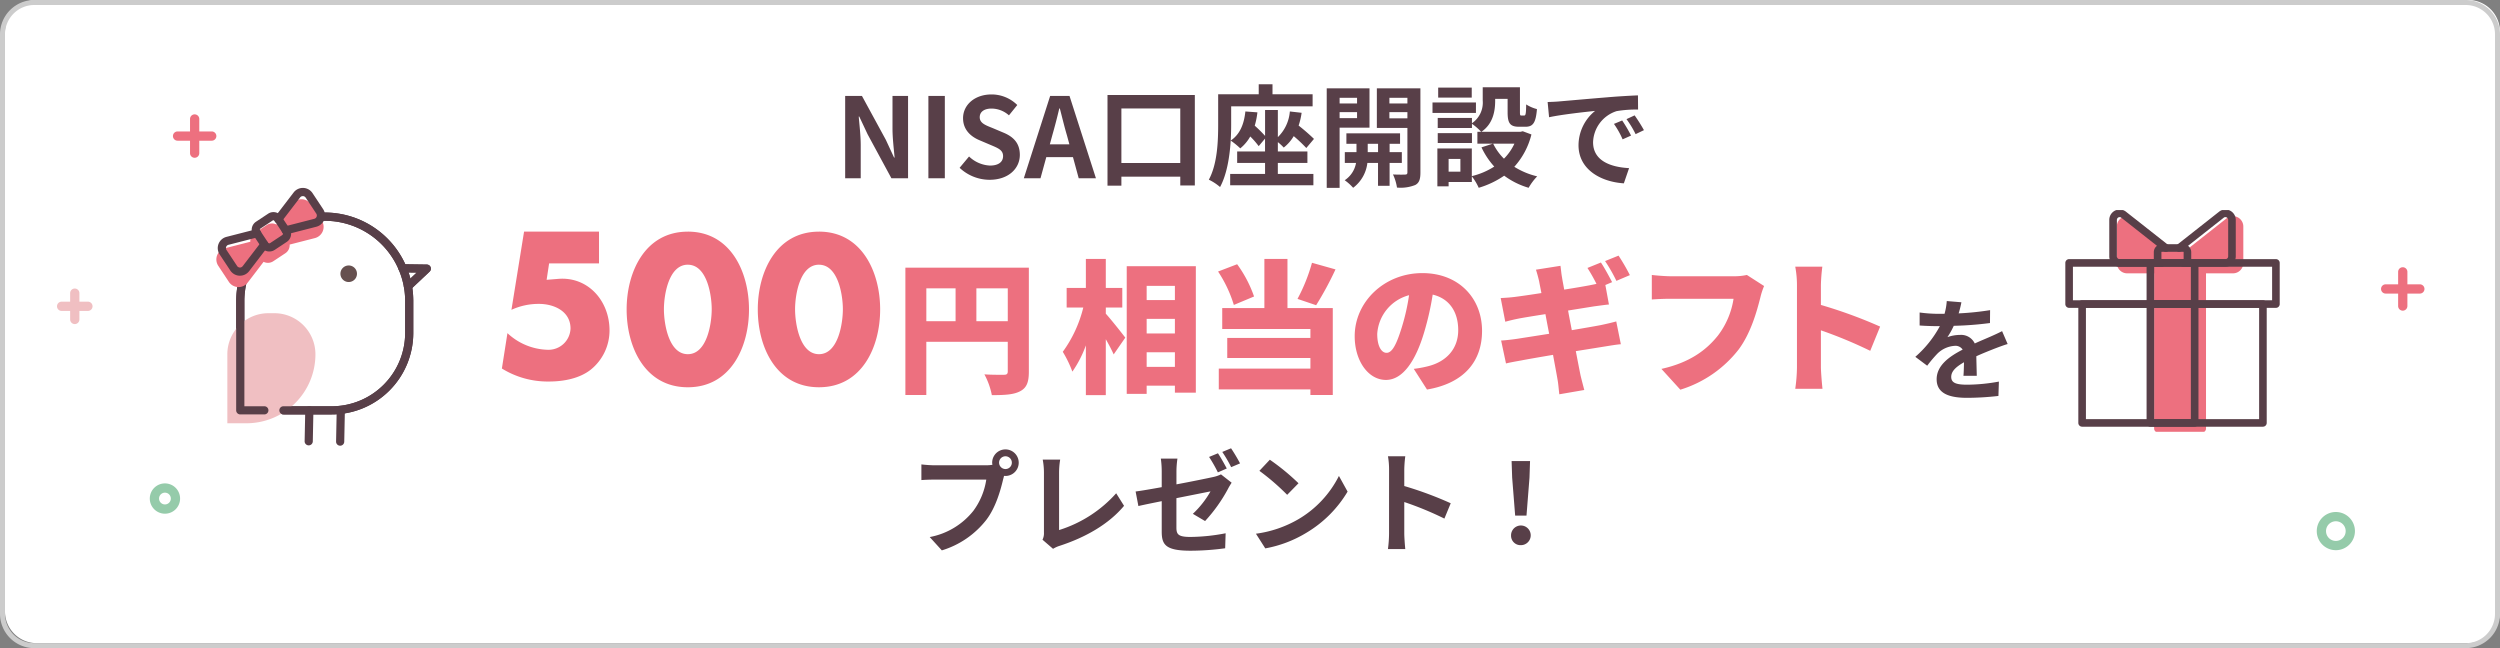 <svg xmlns="http://www.w3.org/2000/svg" xmlns:xlink="http://www.w3.org/1999/xlink" width="540" height="140" viewBox="0 0 540 140"><rect x="0" y="0" width="540" height="140" fill="#808080" stroke="none"/><defs><style>.a{fill:none;}.b{fill:#fff;}.c{fill:#583f48;}.d{fill:#ccc;}.e{fill:#ed707f;}.f{fill:#f0bfc2;}.g{fill:#95cbaa;}.h{clip-path:url(#a);}.i{fill:#66504f;}.j{clip-path:url(#b);}</style><clipPath id="a"><rect class="a" width="46.341" height="55.686"/></clipPath><clipPath id="b"><rect class="a" width="46.073" height="47.9"/></clipPath></defs><g transform="translate(-2215 -3079.312)"><path class="b" d="M532.584,139.461H7.415a6.877,6.877,0,0,1-6.876-6.875V7.416A6.877,6.877,0,0,1,7.415.539H532.584a6.876,6.876,0,0,1,6.876,6.877V132.585a6.876,6.876,0,0,1-6.876,6.876" transform="translate(2215.54 3078.772)"/><path class="c" d="M7.556,28h3.36V20.872c0-2.04-.264-4.272-.432-6.192h.12L12.4,18.5,17.54,28h3.6V10.216H17.78v7.1c0,2.016.288,4.368.456,6.216h-.12L16.34,19.7l-5.16-9.48H7.556Zm17.976,0h3.552V10.216H25.532Zm13.224.336c4.1,0,6.528-2.472,6.528-5.376,0-2.568-1.416-3.936-3.576-4.824l-2.328-.984c-1.512-.6-2.76-1.056-2.76-2.328,0-1.176.984-1.872,2.544-1.872a5.665,5.665,0,0,1,3.768,1.464l1.8-2.232A7.882,7.882,0,0,0,39.164,9.9c-3.6,0-6.144,2.232-6.144,5.136,0,2.592,1.8,4.032,3.6,4.776L39,20.824c1.584.672,2.664,1.08,2.664,2.4,0,1.248-.984,2.04-2.832,2.04A6.987,6.987,0,0,1,34.316,23.3l-2.04,2.448A9.464,9.464,0,0,0,38.756,28.336Zm13.536-9.6c.528-1.848,1.056-3.864,1.512-5.808h.12c.5,1.92.984,3.96,1.536,5.808l.528,1.944H51.764ZM46.148,28h3.6L51,23.44h5.76L58,28h3.72L56.012,10.216H51.836ZM67.22,24.712V12.928H79.94V24.712Zm-3-14.688V29.608h3V27.664H79.94v1.9h3.144V10.024Zm36.792,14.664H107.4V22.216h-6.384V20.2a10.721,10.721,0,0,1,1.272,1.176,8.915,8.915,0,0,0,2.16-2.472,32.91,32.91,0,0,1,2.712,2.568l1.656-1.968a41.968,41.968,0,0,0-3.312-2.88,15.5,15.5,0,0,0,.648-2.76l-2.544-.288a8.686,8.686,0,0,1-2.592,5.544V13.264h-2.76v5.592a27.9,27.9,0,0,0-2.232-2.208,16.524,16.524,0,0,0,.576-2.88L94,13.576c-.288,2.784-1.2,4.968-3.168,6.288.072-1.272.1-2.448.1-3.48V12.472h17.592V9.856H99.86V7.7H96.884v2.16h-8.76v6.5c0,3.5-.144,8.52-2.016,11.952A11.11,11.11,0,0,1,88.532,29.9c1.488-2.736,2.088-6.624,2.3-10.032a16.11,16.11,0,0,1,2.064,1.68,8.988,8.988,0,0,0,2.16-2.568,17.847,17.847,0,0,1,1.824,2.088l1.368-1.632v2.784H92.228v2.472h6.024v2.376H90.716v2.448h17.976V27.064h-7.68Zm17.112-14.064v1.224h-3.768V10.624Zm-3.768,4.392v-1.3h3.768v1.3Zm6.456,2.064v-8.5h-9.24v21.5h2.784V17.08Zm-.384,5.28v-1.8h2.232v1.8Zm7.368,2.328V22.36h-2.64v-1.8h2.256V18.3H115.82V20.56H118v1.8h-2.52v2.328h2.424a5.623,5.623,0,0,1-2.448,3.744,10.8,10.8,0,0,1,1.824,1.632,7.818,7.818,0,0,0,3.072-5.376h2.3v4.944h2.5V24.688Zm-2.688-9.624V13.72H129v1.344ZM129,10.624v1.224h-3.888V10.624Zm2.808-2.04H122.4v8.544H129v9.6c0,.336-.12.48-.5.48-.36.024-1.536.024-2.616-.024a10.149,10.149,0,0,1,.864,2.832,8.531,8.531,0,0,0,3.936-.552c.864-.456,1.128-1.248,1.128-2.712Zm11.088-.168h-7.248v2.16h7.248Zm.912,3.216H134.42v2.256H143.8Zm-.864,6.624h-7.392v2.136h7.392Zm9.168,2.28a11.381,11.381,0,0,1-2.256,3.24,11.826,11.826,0,0,1-2.328-3.24Zm-11.664,6.048H137.9v-2.76h2.544Zm13.464-8.736-.48.12H144.98c2.5-1.7,2.976-4.44,2.976-6.7v-.408h2.688v2.9c0,2.376.552,3.12,2.472,3.12h1.392c1.608,0,2.232-.84,2.472-3.816a8.143,8.143,0,0,1-2.328-1.008c-.024,2.088-.12,2.4-.432,2.4h-.6c-.264,0-.312-.072-.312-.744V8.344h-8.04V11.2a5.393,5.393,0,0,1-2.328,4.92V14.968h-7.392v2.184h7.392V16.24a12.724,12.724,0,0,1,1.992,1.728h-.816v2.568h3.336L145,21.328a16.69,16.69,0,0,0,2.76,4.152,15.733,15.733,0,0,1-4.848,2.064V21.568h-7.44v8.184H137.9v-.936h5.016V27.592a12.083,12.083,0,0,1,1.488,2.472,19.386,19.386,0,0,0,5.5-2.616,16.727,16.727,0,0,0,5.28,2.616,12.3,12.3,0,0,1,1.848-2.472,16.387,16.387,0,0,1-4.944-2.064,16.194,16.194,0,0,0,3.7-6.984Zm5.376-6.312.312,3.288c2.784-.6,7.68-1.128,9.936-1.368a9.6,9.6,0,0,0-3.576,7.416c0,5.208,4.752,7.9,9.792,8.232l1.128-3.288c-4.08-.216-7.776-1.632-7.776-5.592a7.293,7.293,0,0,1,5.088-6.72,24.933,24.933,0,0,1,4.632-.336L178.8,10.1c-1.7.072-4.32.216-6.792.432-4.392.36-8.352.72-10.368.888C161.18,11.464,160.244,11.512,159.284,11.536Zm16.1,3.984-1.776.744a18.517,18.517,0,0,1,1.872,3.336l1.824-.816A29.787,29.787,0,0,0,175.388,15.52Zm2.688-1.1-1.752.816a21.114,21.114,0,0,1,1.968,3.24l1.8-.864A35.9,35.9,0,0,0,178.076,14.416Z" transform="translate(2390 3089.811)"/><path class="c" d="M40.8,10.408a1.38,1.38,0,1,1,1.392,1.368A1.393,1.393,0,0,1,40.8,10.408Zm-1.488,0a2.658,2.658,0,0,0,.048.456,10.356,10.356,0,0,1-1.368.1H26.876a26.722,26.722,0,0,1-2.856-.192v3.384c.6-.048,1.752-.1,2.856-.1h11.16a15.082,15.082,0,0,1-2.808,6.768,15.733,15.733,0,0,1-9.408,5.64l2.616,2.88A19.276,19.276,0,0,0,38.084,22.7c2.016-2.664,3.048-6.384,3.6-8.736.072-.216.12-.456.192-.72a1.368,1.368,0,0,0,.312.024,2.868,2.868,0,1,0-2.88-2.856ZM50.18,27.04l2.28,1.968a6.2,6.2,0,0,1,1.416-.648c5.664-1.848,10.632-4.7,13.92-8.64l-1.7-2.712a27.5,27.5,0,0,1-12.336,7.944V12.472A17.554,17.554,0,0,1,54,9.736H50.228a15.334,15.334,0,0,1,.264,2.736V25.48A3.134,3.134,0,0,1,50.18,27.04Zm37.9-18.672-1.92.792a30.557,30.557,0,0,1,1.9,3.336l1.92-.84C89.516,10.768,88.676,9.256,88.076,8.368Zm2.832-1.08-1.9.792a28,28,0,0,1,1.92,3.288l1.92-.816A37.54,37.54,0,0,0,90.908,7.288ZM75.932,25.264c0,2.832.792,4.152,6.24,4.152a56.493,56.493,0,0,0,7.464-.528l.1-3.24a41.454,41.454,0,0,1-7.584.792c-2.616,0-3.048-.528-3.048-2.016v-6.36c3.384-.672,6.624-1.32,7.368-1.464a20.676,20.676,0,0,1-3.816,4.848l2.64,1.56a33.746,33.746,0,0,0,4.968-6.984c.216-.432.552-.96.768-1.3l-2.3-1.8a7.026,7.026,0,0,1-1.7.576c-1.08.24-4.44.936-7.92,1.584V12.28a19.811,19.811,0,0,1,.216-2.76H75.74a20.2,20.2,0,0,1,.192,2.76v3.408c-2.376.432-4.488.792-5.64.936l.6,3.144c1.008-.24,2.9-.624,5.04-1.056ZM99.284,9.76l-2.256,2.4a49.9,49.9,0,0,1,6,5.184l2.448-2.5A48.472,48.472,0,0,0,99.284,9.76Zm-3,15.984L98.3,28.912a25.991,25.991,0,0,0,8.9-3.384,25.52,25.52,0,0,0,8.88-8.88l-1.872-3.384a22.6,22.6,0,0,1-8.736,9.336A24.736,24.736,0,0,1,96.284,25.744Zm28.752-.048a26.359,26.359,0,0,1-.24,3.36h3.744c-.1-.984-.216-2.664-.216-3.36V18.9a69.323,69.323,0,0,1,8.664,3.576l1.368-3.312a78.386,78.386,0,0,0-10.032-3.72V11.9a26.1,26.1,0,0,1,.216-2.88H124.8a16.66,16.66,0,0,1,.24,2.88Zm27.24-3.864h2.448l.648-8.208.12-3.576h-3.984l.12,3.576Zm1.224,6.384a2.124,2.124,0,1,0-2.112-2.112A2.042,2.042,0,0,0,153.5,28.216Z" transform="translate(2390 3168.851)"/><path class="c" d="M18.664,8.752,15.5,8.488a13.343,13.343,0,0,1-.48,2.76H13.864A31.228,31.228,0,0,1,9.64,10.96v2.808c1.32.1,3.072.144,4.056.144h.312a23.553,23.553,0,0,1-5.3,6.624l2.568,1.92a27.633,27.633,0,0,1,2.232-2.64,5.846,5.846,0,0,1,3.744-1.656,1.847,1.847,0,0,1,1.68.816c-2.736,1.416-5.616,3.336-5.616,6.408,0,3.1,2.784,4.008,6.552,4.008a60.037,60.037,0,0,0,6.792-.408l.1-3.1a39.261,39.261,0,0,1-6.816.672c-2.352,0-3.48-.36-3.48-1.68,0-1.2.96-2.136,2.76-3.168-.024,1.056-.048,2.208-.12,2.928h2.88c-.024-1.1-.072-2.88-.1-4.224,1.464-.672,2.832-1.2,3.912-1.632.816-.312,2.088-.792,2.856-1.008l-1.2-2.784c-.888.456-1.728.84-2.664,1.248-.984.432-1.992.84-3.24,1.416a3.25,3.25,0,0,0-3.192-1.848,8.132,8.132,0,0,0-2.712.48,16.757,16.757,0,0,0,1.368-2.448,71.493,71.493,0,0,0,7.824-.6l.024-2.784a60.76,60.76,0,0,1-6.792.7A22.961,22.961,0,0,0,18.664,8.752Z" transform="translate(2620 3135.851)"/><path class="d" d="M6.876-.539H532.045a7.423,7.423,0,0,1,7.415,7.415v125.17a7.423,7.423,0,0,1-7.415,7.415H6.876a7.423,7.423,0,0,1-7.415-7.415V6.876A7.423,7.423,0,0,1,6.876-.539ZM532.045,138.383a6.344,6.344,0,0,0,6.337-6.337V6.876A6.344,6.344,0,0,0,532.045.539H6.876A6.344,6.344,0,0,0,.539,6.876v125.17a6.344,6.344,0,0,0,6.337,6.337Z" transform="translate(2215.539 3079.851)"/><path class="e" d="M7.379,1H0A1,1,0,0,1-1,0,1,1,0,0,1,0-1H7.379a1,1,0,0,1,1,1,1,1,0,0,1-1,1Z" transform="translate(2730.307 3141.725)"/><path class="e" d="M0,8.379a1,1,0,0,1-1-1V0A1,1,0,0,1,0-1,1,1,0,0,1,1,0V7.379a1,1,0,0,1-1,1Z" transform="translate(2733.997 3138.035)"/><path class="e" d="M7.379,1H0A1,1,0,0,1-1,0,1,1,0,0,1,0-1H7.379a1,1,0,0,1,1,1,1,1,0,0,1-1,1Z" transform="translate(2253.356 3108.704)"/><path class="e" d="M0,8.379a1,1,0,0,1-1-1V0A1,1,0,0,1,0-1,1,1,0,0,1,1,0V7.379a1,1,0,0,1-1,1Z" transform="translate(2257.046 3105.014)"/><path class="f" d="M5.676,1H0A1,1,0,0,1-1,0,1,1,0,0,1,0-1H5.676a1,1,0,0,1,1,1A1,1,0,0,1,5.676,1Z" transform="translate(2228.313 3145.473)"/><path class="f" d="M0,6.677a1,1,0,0,1-1-1V0A1,1,0,0,1,0-1,1,1,0,0,1,1,0V5.677a1,1,0,0,1-1,1Z" transform="translate(2231.151 3142.635)"/><path class="g" d="M3.122-1A4.122,4.122,0,1,1-1,3.122,4.122,4.122,0,0,1,3.122-1Zm0,6.244A2.122,2.122,0,1,0,1,3.122,2.122,2.122,0,0,0,3.122,5.244Z" transform="matrix(1, -0.029, 0.029, 1, 2716.331, 3190.997)"/><path class="g" d="M64.936,109.416a3.271,3.271,0,1,1-3.27,3.271,3.271,3.271,0,0,1,3.27-3.271Zm0,4.542a1.271,1.271,0,1,0-1.27-1.271A1.271,1.271,0,0,0,64.936,113.958Z" transform="translate(2185.69 3074.312)"/><rect class="a" width="540" height="140" transform="translate(2215 3079.312)"/><g transform="translate(2248.735 3119.899)"><path class="b" d="M46.735,23.593l4.075-3.844-5.226-.076" transform="translate(-5.352 -2.31)"/><g transform="translate(13 0)"><g class="h"><path class="c" d="M46.618,24.358a.883.883,0,0,1-.606-1.525L48.5,20.483l-3.05-.044a.883.883,0,1,1,.026-1.765l5.226.076a.883.883,0,0,1,.593,1.525l-4.075,3.844A.88.88,0,0,1,46.618,24.358Z" transform="translate(-5.234 -2.192)"/><path class="b" d="M15.2,48.871H25.6A16.744,16.744,0,0,0,42.345,32.127V25.1h0a18.245,18.245,0,0,0-36.489,0h0V48.871h5.165" transform="translate(-0.686 -0.824)"/><path class="c" d="M25.484,49.637h-10.4a.883.883,0,1,1,0-1.765h10.4A15.862,15.862,0,0,0,41.345,32.009v-6.94q0-.04,0-.081a17.363,17.363,0,0,0-34.724,0q0,.041,0,.081v22.8h4.282a.883.883,0,1,1,0,1.765H5.73a.883.883,0,0,1-.883-.883V24.98a.893.893,0,0,1,.005-.1,19.132,19.132,0,0,1,36.7-7.295,19.006,19.006,0,0,1,1.55,7.295.893.893,0,0,1,.005.1v7.029A17.613,17.613,0,0,1,25.484,49.637Z" transform="translate(-0.569 -0.706)"/><path class="c" d="M-.117,7.449H-.135A.883.883,0,0,1-1,6.549L-.867-.135A.883.883,0,0,1,.032-1,.883.883,0,0,1,.9-.1L.765,6.584A.883.883,0,0,1-.117,7.449Z" transform="translate(20.065 48.165)"/><path class="c" d="M-.117,7.449H-.135A.883.883,0,0,1-1,6.549L-.867-.135A.883.883,0,0,1,.032-1,.883.883,0,0,1,.9-.1L.765,6.584A.883.883,0,0,1-.117,7.449Z" transform="translate(26.858 48.237)"/><path class="f" d="M2.686,54.438H6.814a14.9,14.9,0,0,0,14.9-14.9,8.874,8.874,0,0,0-8.874-8.874H11.56a8.873,8.873,0,0,0-8.874,8.874Z" transform="translate(-0.315 -3.6)"/><path class="c" d="M46.618,24.358a.883.883,0,0,1-.606-1.525L48.5,20.483l-3.05-.044a.883.883,0,1,1,.026-1.765l5.226.076a.883.883,0,0,1,.593,1.525l-4.075,3.844A.88.88,0,0,1,46.618,24.358Z" transform="translate(-5.234 -2.192)"/><path class="c" d="M25.484,49.637h-10.4a.883.883,0,1,1,0-1.765h10.4A15.862,15.862,0,0,0,41.345,32.009v-6.94q0-.04,0-.081a17.363,17.363,0,0,0-34.724,0q0,.041,0,.081v22.8h4.282a.883.883,0,1,1,0,1.765H5.73a.883.883,0,0,1-.883-.883V24.98a.893.893,0,0,1,.005-.1,19.132,19.132,0,0,1,36.7-7.295,19.006,19.006,0,0,1,1.55,7.295.893.893,0,0,1,.005.1v7.029A17.613,17.613,0,0,1,25.484,49.637Z" transform="translate(-0.569 -0.706)"/><path class="i" d="M30.36,20.79a1.788,1.788,0,1,0,1.769-1.807A1.787,1.787,0,0,0,30.36,20.79" transform="translate(-3.564 -2.229)"/><path class="b" d="M22.237,5.628,19.951,2.171a1.623,1.623,0,0,0-2.642-.091l-4,5.224-.062-.094a1.2,1.2,0,0,0-1.661-.338L8.975,8.6a1.2,1.2,0,0,0-.338,1.661l.062.094L2.328,11.995a1.622,1.622,0,0,0-.949,2.467l2.287,3.455a1.622,1.622,0,0,0,2.642.091l4-5.223.062.094a1.2,1.2,0,0,0,1.661.338l2.614-1.73a1.2,1.2,0,0,0,.338-1.661l-.062-.094,6.371-1.637a1.623,1.623,0,0,0,.949-2.467" transform="translate(-0.13 -0.169)"/><path class="e" d="M22.129,7.962,19.843,4.505A1.623,1.623,0,0,0,17.2,4.414l-4,5.224-.062-.094a1.2,1.2,0,0,0-1.661-.338l-2.614,1.73A1.2,1.2,0,0,0,8.529,12.6l.062.094L2.22,14.329A1.622,1.622,0,0,0,1.271,16.8l2.287,3.455a1.622,1.622,0,0,0,2.642.091l4-5.223.062.094a1.2,1.2,0,0,0,1.661.338l2.614-1.73a1.2,1.2,0,0,0,.338-1.661l-.062-.094,6.371-1.637a1.623,1.623,0,0,0,.949-2.467" transform="translate(-0.117 -0.443)"/><path class="e" d="M18.371,2.778h0A2.5,2.5,0,0,1,20.461,3.9l2.287,3.457a2.505,2.505,0,0,1-1.465,3.809l-5.452,1.4a2.084,2.084,0,0,1-.928,1.872l-2.615,1.73a2.083,2.083,0,0,1-2.086.123l-3.42,4.469A2.5,2.5,0,0,1,2.7,20.62L.418,17.165a2.5,2.5,0,0,1,1.465-3.809l5.45-1.4a2.092,2.092,0,0,1,.038-.552,2.067,2.067,0,0,1,.891-1.321l2.614-1.73a2.083,2.083,0,0,1,2.086-.123l3.42-4.47A2.486,2.486,0,0,1,18.371,2.778ZM11.142,14.749a.31.31,0,0,0,.173-.053l2.614-1.73a.316.316,0,0,0,.089-.438l-.062-.095a.883.883,0,0,1,.517-1.341l6.371-1.637a.74.74,0,0,0,.432-1.125L18.989,4.875a.73.73,0,0,0-.618-.332h0a.726.726,0,0,0-.587.29l-4,5.224a.883.883,0,0,1-1.437-.05l-.062-.094a.316.316,0,0,0-.264-.141.309.309,0,0,0-.173.053l-2.615,1.73a.316.316,0,0,0-.089.438l.062.094a.883.883,0,0,1-.517,1.341L2.322,15.066a.74.74,0,0,0-.433,1.125l2.287,3.456a.739.739,0,0,0,1.2.042l4-5.223a.883.883,0,0,1,1.437.05l.062.094A.316.316,0,0,0,11.142,14.749Z" transform="translate(0 -0.326)"/><path class="c" d="M2.081,0H5.216A2.084,2.084,0,0,1,7.3,2.081V5.216A2.083,2.083,0,0,1,5.216,7.3H2.081A2.081,2.081,0,0,1,0,5.216V2.081A2.084,2.084,0,0,1,2.081,0ZM5.216,5.532a.316.316,0,0,0,.316-.316V2.081a.316.316,0,0,0-.316-.316H2.081a.316.316,0,0,0-.316.316V5.216a.316.316,0,0,0,.316.316Z" transform="matrix(0.834, -0.552, 0.552, 0.834, 6.828, 8.453)"/><path class="c" d="M5.135,20.151H5.049a2.509,2.509,0,0,1-2-1.121L.76,15.573a2.5,2.5,0,0,1,1.465-3.809L8.6,10.127a.883.883,0,1,1,.439,1.71L2.664,13.474A.739.739,0,0,0,2.232,14.6l2.287,3.456a.74.74,0,0,0,1.2.041l4-5.223a.883.883,0,0,1,1.4,1.073l-4,5.223A2.511,2.511,0,0,1,5.135,20.151Z" transform="translate(-0.04 -1.186)"/><path class="c" d="M16.657,10.052a.883.883,0,0,1-.219-1.738l6.371-1.637a.739.739,0,0,0,.433-1.125L20.955,2.1a.74.74,0,0,0-1.2-.041l-4,5.223a.883.883,0,1,1-1.4-1.073l4-5.223a2.505,2.505,0,0,1,4.079.14l2.287,3.455a2.5,2.5,0,0,1-1.465,3.809l-6.37,1.637A.884.884,0,0,1,16.657,10.052Z" transform="translate(-1.664 0)"/></g></g></g><g transform="translate(2661.228 3124.685)"><g class="j" transform="translate(0 0.001)"><path class="b" d="M4.806,50.364V25.4a.7.7,0,0,0-.7-.7H2V17.216H45.257v7.478h-2.1a.7.7,0,0,0-.7.7V50.364Z" transform="translate(-0.592 -5.095)"/><path class="b" d="M44.257,17.623v6.071h-1.4A1.408,1.408,0,0,0,41.45,25.1V49.363H5.215V25.1a1.408,1.408,0,0,0-1.408-1.408h-1.4V17.623Zm1.408-1.408H1V25.1H3.806V50.771H42.859V25.1h2.806Z" transform="translate(-0.296 -4.799)"/><path class="e" d="M28.243,27.418V52.68h9.564V18.531H28.243Z" transform="translate(-8.357 -5.484)"/><path class="e" d="M28.064,17.531h9.564a.821.821,0,0,1,.821.821V52.5a.821.821,0,0,1-.821.821H28.064a.821.821,0,0,1-.821-.821V18.352A.821.821,0,0,1,28.064,17.531Zm8.743,1.642H28.885V51.68h7.922Z" transform="translate(-8.178 -5.305)"/><path class="e" d="M40.189,3.337l-9.126,7.187H28.212L19.085,3.337A1.414,1.414,0,0,0,16.8,4.448V12.33a1.414,1.414,0,0,0,1.415,1.414H41.064a1.414,1.414,0,0,0,1.414-1.414V4.448a1.414,1.414,0,0,0-2.289-1.111" transform="translate(-4.97 -0.897)"/><path class="e" d="M18.038,2.031a2.206,2.206,0,0,1,1.376.482l8.9,7.011H30.6l8.9-7.011a2.208,2.208,0,0,1,1.376-.482h0A2.242,2.242,0,0,1,43.12,4.269v7.882a2.237,2.237,0,0,1-2.235,2.235H18.032A2.238,2.238,0,0,1,15.8,12.151V4.269A2.242,2.242,0,0,1,18.038,2.031Zm12.846,9.134H28.033a.821.821,0,0,1-.508-.176L18.4,3.8a.572.572,0,0,0-.36-.13.592.592,0,0,0-.6.6v7.882a.594.594,0,0,0,.593.593H40.885a.593.593,0,0,0,.593-.593V4.269a.592.592,0,0,0-.6-.6h0a.573.573,0,0,0-.361.13l-9.126,7.186A.821.821,0,0,1,30.884,11.165Z" transform="translate(-4.791 -0.718)"/><path class="c" d="M-.179-1H44.486a.821.821,0,0,1,.821.821V8.708a.821.821,0,0,1-.821.821H-.179A.821.821,0,0,1-1,8.708V-.179A.821.821,0,0,1-.179-1ZM43.665.642H.642V7.887H43.665Z" transform="translate(0.883 11.596)"/><path class="c" d="M-.179-1H38.872a.821.821,0,0,1,.821.821V25.49a.821.821,0,0,1-.821.821H-.179A.821.821,0,0,1-1,25.49V-.179A.821.821,0,0,1-.179-1ZM38.051.642H.642V24.669H38.051Z" transform="translate(3.69 20.483)"/><path class="c" d="M-.179-1H9.385a.821.821,0,0,1,.821.821V25.49a.821.821,0,0,1-.821.821H-.179A.821.821,0,0,1-1,25.49V-.179A.821.821,0,0,1-.179-1ZM8.564.642H.642V24.669H8.564Z" transform="translate(18.434 20.483)"/><path class="c" d="M-.179-1H9.385a.821.821,0,0,1,.821.821V8.708a.821.821,0,0,1-.821.821H-.179A.821.821,0,0,1-1,8.708V-.179A.821.821,0,0,1-.179-1ZM8.564.642H.642V7.887H8.564Z" transform="translate(18.434 11.596)"/><path class="c" d="M44.559,0h0A2.242,2.242,0,0,1,46.8,2.238V10.12a2.237,2.237,0,0,1-2.235,2.235H35.457a.821.821,0,1,1,0-1.642.081.081,0,0,0,.081-.081V9.214a.081.081,0,0,0-.081-.08h-.893a.821.821,0,0,1-.508-1.466L43.182.482A2.208,2.208,0,0,1,44.559,0Zm.007,10.713a.593.593,0,0,0,.593-.593V2.238a.592.592,0,0,0-.6-.6h0a.573.573,0,0,0-.361.13L36.493,7.839a1.72,1.72,0,0,1,.687,1.375v1.417q0,.041,0,.081Z" transform="translate(-10.102 -0.117)"/><path class="c" d="M24.825,12.356H15.716a2.238,2.238,0,0,1-2.235-2.236V2.238A2.242,2.242,0,0,1,15.722,0,2.207,2.207,0,0,1,17.1.482l9.126,7.186a.821.821,0,0,1-.508,1.466h-.893a.081.081,0,0,0-.081.081v1.417a.081.081,0,0,0,.081.081.821.821,0,1,1,0,1.642Zm-9.1-10.713a.592.592,0,0,0-.6.6V10.12a.594.594,0,0,0,.593.593H23.1q0-.04,0-.081V9.215a1.721,1.721,0,0,1,.687-1.376L16.083,1.773A.573.573,0,0,0,15.722,1.643Z" transform="translate(-4.106 -0.117)"/><path class="c" d="M2.672.642H-.179A.821.821,0,0,1-1-.179.821.821,0,0,1-.179-1H2.672a.821.821,0,0,1,.821.821A.821.821,0,0,1,2.672.642Z" transform="translate(21.79 8.375)"/></g></g><path class="e" d="M-109.947-24.5V-31.36h-16.188l-2.725,16.89a14.006,14.006,0,0,1,5.947-1.28c3.221,0,6.814,1.569,6.814,5.327a4.763,4.763,0,0,1-4.955,4.584,13.2,13.2,0,0,1-8.672-3.593l-1.2,7.64a18.765,18.765,0,0,0,10.159,2.808c3.1,0,6.607-.619,9.085-2.6a10.853,10.853,0,0,0,4.006-8.424c0-6.442-4.666-11.645-11.026-11.15l-2.56.206.537-3.551Zm19.183-6.855c-9.25,0-13.215,8.713-13.215,16.807s3.923,16.807,13.215,16.807,13.215-8.713,13.215-16.807S-81.513-31.36-90.764-31.36Zm0,7.144c4.171,0,5.162,6.607,5.162,9.622s-.991,9.7-5.162,9.7-5.162-6.69-5.162-9.7S-94.934-24.216-90.764-24.216Zm28.329-7.144c-9.25,0-13.215,8.713-13.215,16.807S-71.726,2.255-62.435,2.255-49.22-6.459-49.22-14.553-53.185-31.36-62.435-31.36Zm0,7.144c4.171,0,5.162,6.607,5.162,9.622s-.991,9.7-5.162,9.7-5.162-6.69-5.162-9.7S-66.606-24.216-62.435-24.216Zm34,12.193v-7.093h6.783v7.093Zm-10.809-7.093h6.318v7.093h-6.318Zm22.145-4.46H-43.77v27.5h4.522V-7.563h17.592v6.38c0,.557-.217.743-.805.743s-2.633.031-4.243-.093a15.925,15.925,0,0,1,1.611,4.491c2.756,0,4.677-.093,6.1-.836S-17.1,1.171-17.1-1.121Zm16.623,8.61H3.081v-4.243H-.481v-6.256H-4.786v6.256h-4.15v4.243h3.593A27.28,27.28,0,0,1-9.773-5.4,24.739,24.739,0,0,1-7.7-1.121,24.171,24.171,0,0,0-4.786-6.789V3.958H-.481V-8.121C.2-6.944.82-5.736,1.222-4.838L3.731-8.462c-.588-.774-3.1-3.964-4.212-5.172ZM8.346-2.143V-5.3h6.1v3.159Zm6.1-10.376V-9.36h-6.1v-3.159Zm0-7.123v3.066h-6.1v-3.066ZM4.041-23.886V3.679H8.346V1.914h6.1V3.432h4.522V-23.886Zm40.015-.743a37.7,37.7,0,0,1-3.128,7.8l4.026,1.363A71.433,71.433,0,0,0,49.136-23.2ZM31.544-17.35a26.581,26.581,0,0,0-3.655-6.969L23.77-22.74a27.425,27.425,0,0,1,3.407,7.216Zm7.216-8.115H33.774v10.623H24.668v4.522H43.716V-8.4H25.752v4.336H43.716v2.292H23.925V2.719H43.716V3.927h4.832V-14.842H38.76ZM80.789-9.917C80.789-16.948,75.8-22.4,67.9-22.4c-8.269,0-14.619,6.256-14.619,13.628,0,5.3,2.911,9.446,6.752,9.446,3.655,0,6.442-4.15,8.269-10.345a61.639,61.639,0,0,0,1.827-8.084c3.562.836,5.513,3.686,5.513,7.681,0,4.088-2.633,6.845-6.566,7.8a23.568,23.568,0,0,1-3.035.557L68.9,2.75C76.948,1.387,80.789-3.382,80.789-9.917Zm-22.64.65a9.235,9.235,0,0,1,6.876-8.362,45.974,45.974,0,0,1-1.58,6.969C62.33-7.068,61.4-5.179,60.161-5.179,59.077-5.179,58.148-6.572,58.148-9.267Zm48.316-15.424-2.911,1.177a35.783,35.783,0,0,1,1.951,3.438c-.527.124-1.053.217-1.487.31-.991.186-3.1.557-5.482.929-.217-1.208-.4-2.137-.465-2.6-.155-.774-.248-1.92-.341-2.54l-5.3.836c.248.774.465,1.549.681,2.478.093.527.279,1.425.5,2.571-2.54.4-4.77.712-5.761.836-.96.124-1.951.186-3.035.248l.991,5.11c1.146-.31,1.982-.5,3.035-.712.836-.155,3.066-.527,5.637-.929.248,1.363.527,2.818.805,4.243-2.911.465-5.544.867-6.907,1.084-1.053.155-2.6.341-3.469.372l1.053,4.955c.712-.186,1.889-.4,3.283-.65,1.27-.248,3.933-.712,6.876-1.208.434,2.354.805,4.305.96,5.265.186.929.248,2.044.4,3.252l5.389-.929c-.279-1.084-.588-2.23-.805-3.159-.217-1.053-.588-2.973-1.022-5.234,2.54-.4,4.832-.774,6.194-.991,1.177-.186,2.6-.434,3.531-.5l-.991-4.924c-.9.248-2.2.557-3.407.805-1.3.248-3.624.65-6.194,1.084-.279-1.456-.557-2.88-.805-4.243,2.323-.372,4.429-.712,5.606-.9.991-.124,2.416-.341,3.221-.4l-.774-4.212,1.456-.619C108.322-21.532,107.238-23.545,106.464-24.691Zm3.81-1.487L107.362-25a34.547,34.547,0,0,1,2.447,4.274l2.911-1.239A44.207,44.207,0,0,0,110.274-26.177Zm31.436,6.566L137.993-22a12.414,12.414,0,0,1-2.849.279H121.485c-1.022,0-3.066-.155-4.026-.279v5.3c.805-.062,2.509-.155,4.026-.155h13.628a17.4,17.4,0,0,1-3.407,7.991C129.259-5.829,125.76-3.1,119.534-1.71l4.088,4.491a25.4,25.4,0,0,0,12.605-8.7c2.664-3.593,3.933-8.3,4.677-11.212A15.388,15.388,0,0,1,141.71-19.611Zm7.1,17.53a34.771,34.771,0,0,1-.372,4.677h5.885c-.155-1.394-.341-3.84-.341-4.677v-7.96a96.589,96.589,0,0,1,10.654,4.429l2.137-5.234a102.4,102.4,0,0,0-12.791-4.677v-4.243a36.818,36.818,0,0,1,.31-4.026h-5.854a21.635,21.635,0,0,1,.372,4.026Z" transform="translate(2454.333 3160.703)"/></g></svg>